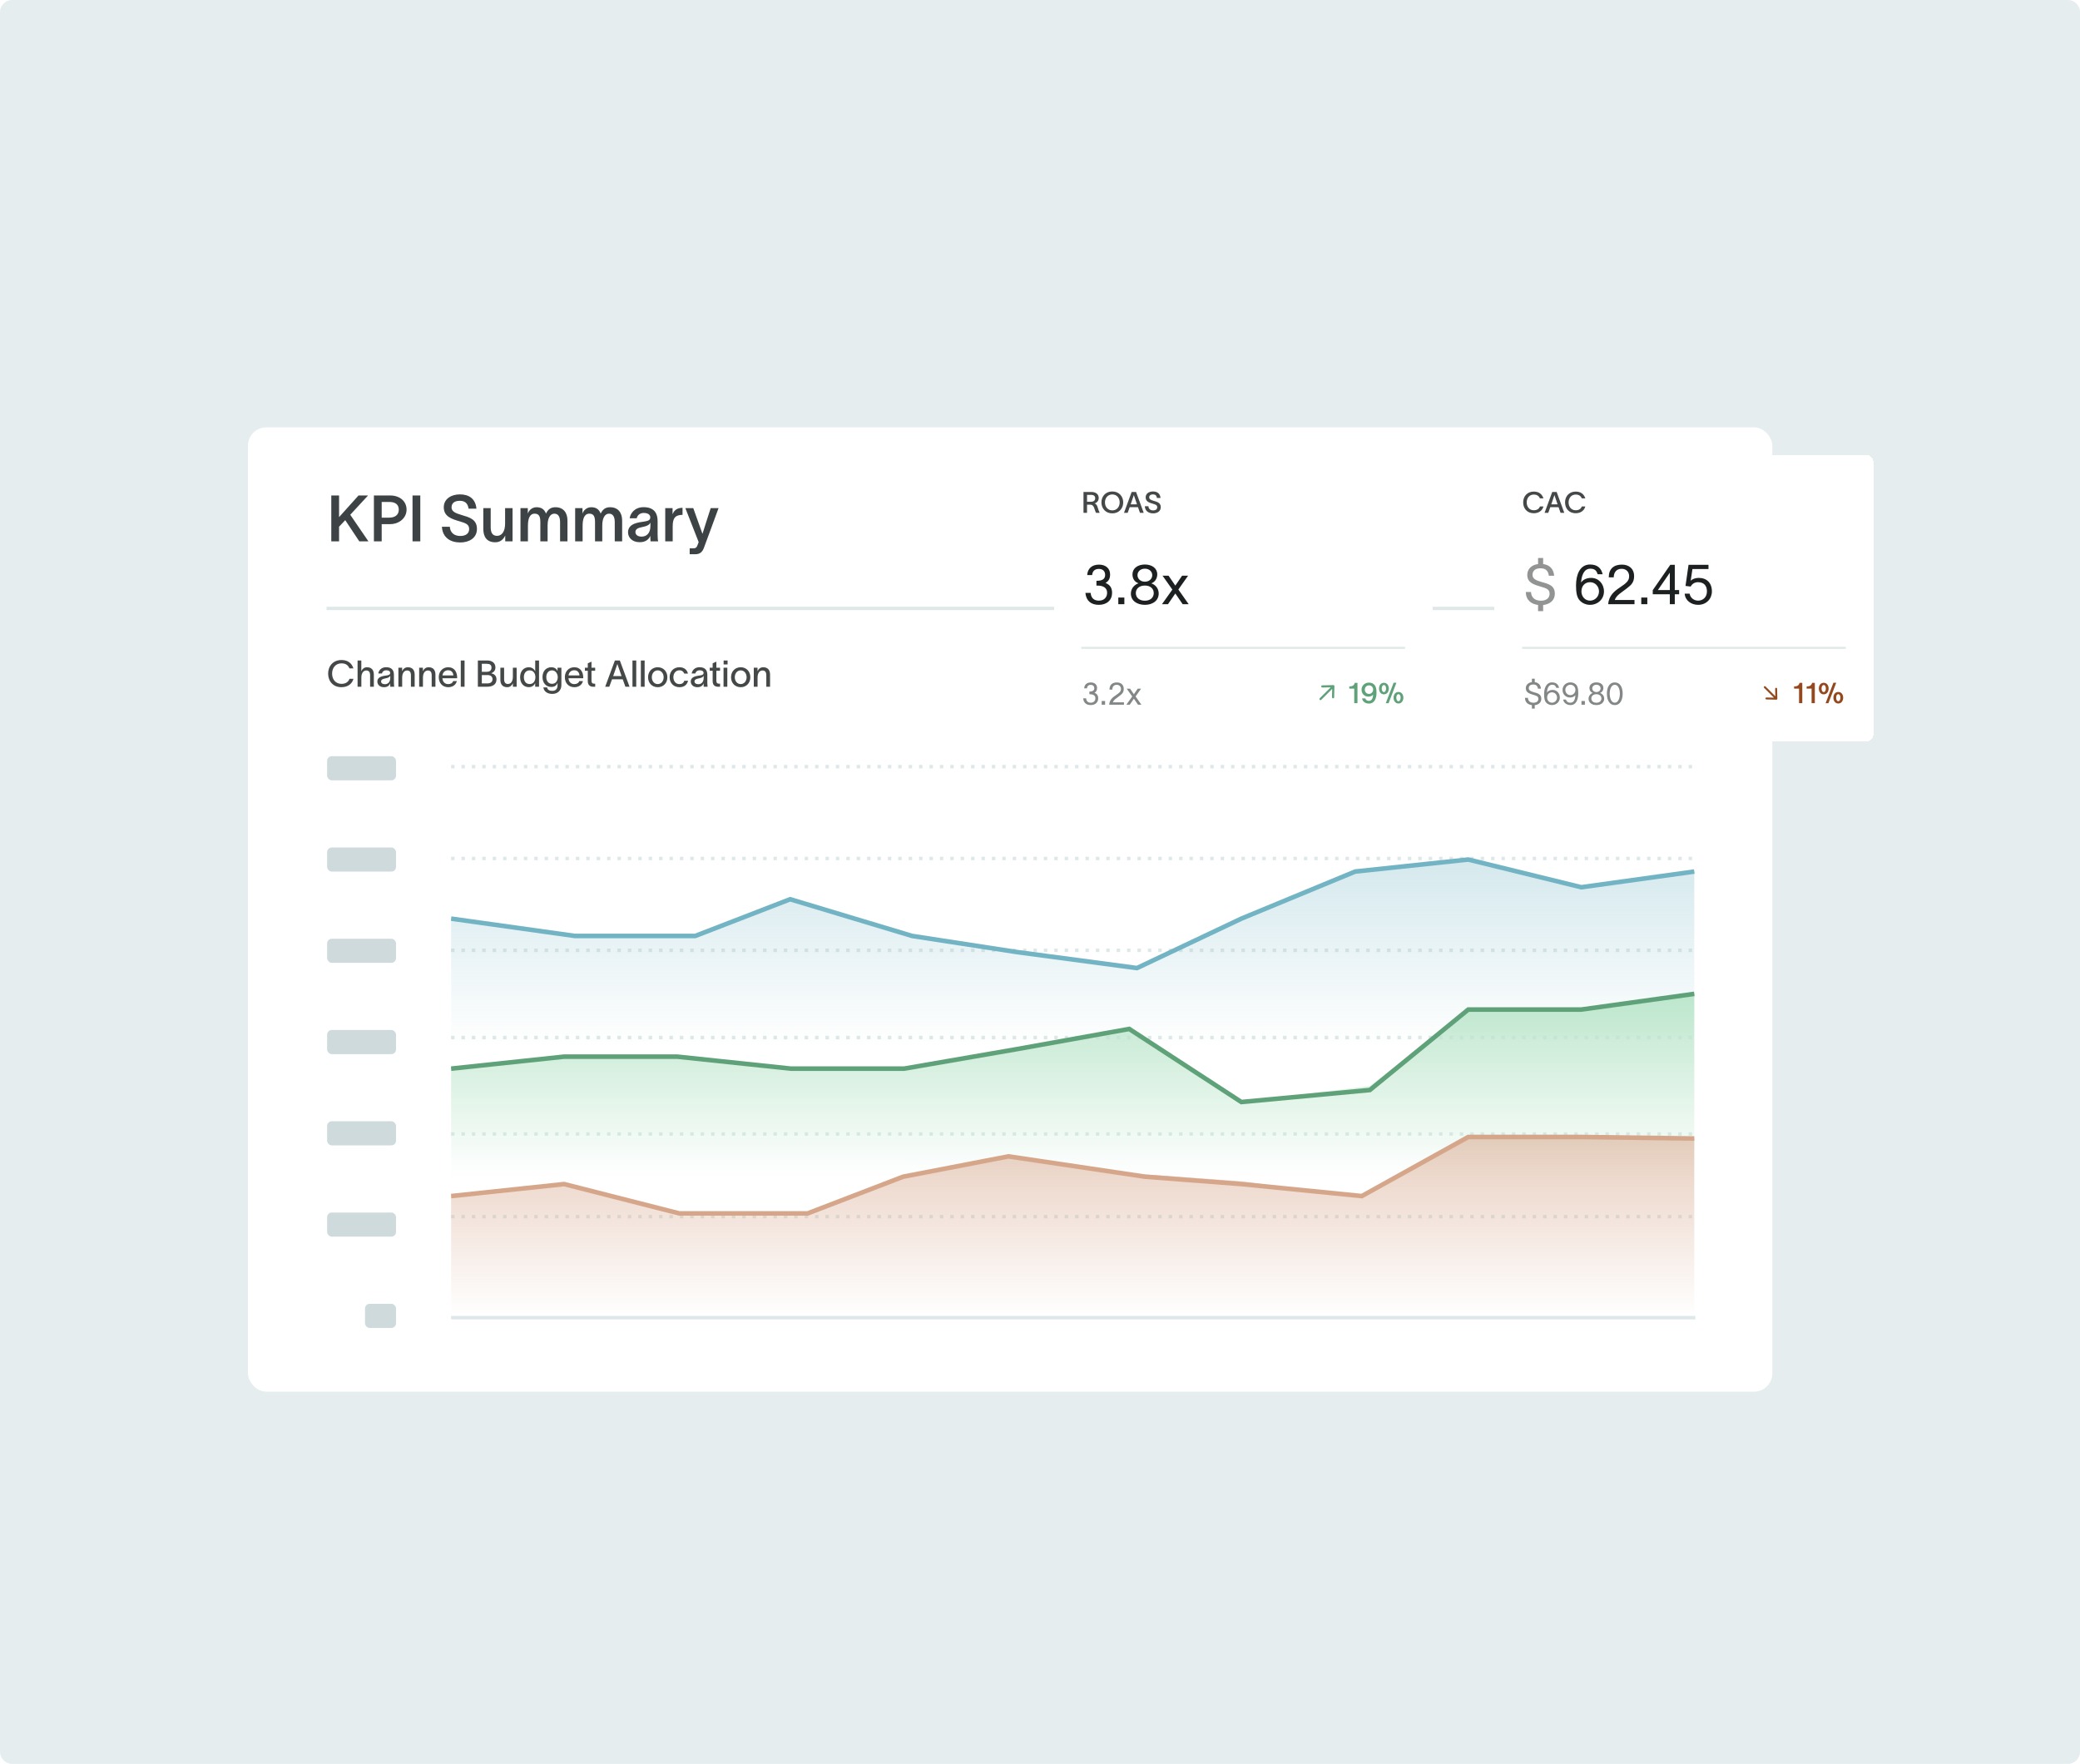 <svg width="684" height="580" viewBox="0 0 684 580" fill="none" xmlns="http://www.w3.org/2000/svg">
<g clip-path="url(#clip0_4899_16016)">
<path d="M0 4C0 1.791 1.791 0 4 0H680C682.209 0 684 1.791 684 4V576C684 578.209 682.209 580 680 580H4C1.791 580 0 578.209 0 576V4Z" fill="#E5EDEF"/>
<rect x="81.535" y="140.516" width="501.298" height="317.086" rx="6.04" fill="white"/>
<path d="M111.501 178.012H108.943V162.918H111.501V170.042L117.906 162.918H121.035L115.179 169.26L121.162 178.012H118.16L113.53 171.036L111.501 173.192V178.012ZM128.012 170.211C129.915 170.211 131.141 169.281 131.141 167.59C131.141 165.899 129.978 165.053 128.076 165.053H125.518V170.211H128.012ZM122.96 178.012V162.918H128.287C131.585 162.918 133.699 164.905 133.699 167.569C133.699 170.296 131.331 172.346 128.224 172.346H125.518V178.012H122.96ZM135.656 162.918H138.214V178.012H135.656V162.918ZM147.92 173.213C148.047 175.2 149.421 176.236 151.366 176.236C153.057 176.236 154.283 175.517 154.283 173.932C154.283 172.283 152.888 171.966 150.985 171.374C148.491 170.634 145.975 169.831 145.933 166.85C145.912 163.975 148.491 162.559 151.218 162.559C154.241 162.559 156.376 163.997 156.672 167.252H154.093C153.818 165.519 152.951 164.673 151.176 164.673C149.696 164.673 148.491 165.286 148.491 166.829C148.491 168.203 149.802 168.753 151.746 169.324C154.304 170.085 156.841 170.719 156.841 173.911C156.841 176.997 154.156 178.371 151.366 178.371C148.068 178.371 145.531 176.743 145.32 173.213H147.92ZM158.934 173.911V167.083H161.365V173.403C161.365 175.095 161.915 176.194 163.458 176.194C164.959 176.194 166.1 174.883 166.1 172.156V167.083H168.552V178.012H166.143V176.088C165.551 177.335 164.557 178.308 162.866 178.308C160.012 178.308 158.934 176.426 158.934 173.911ZM171.157 178.012V167.083H173.567V168.901C173.863 167.886 174.899 166.787 176.442 166.787C178.027 166.787 179.021 167.463 179.549 168.88C180.184 167.527 181.093 166.787 182.636 166.787C185.363 166.787 186.61 168.668 186.61 171.184V178.012H184.179V171.691C184.179 170 183.629 168.901 182.297 168.901C180.987 168.901 180.078 170.275 180.078 172.748V178.012H177.689V171.691C177.689 170 177.351 168.901 175.829 168.901C174.074 168.901 173.609 170.761 173.609 172.938V178.012H171.157ZM189.138 178.012V167.083H191.548V168.901C191.844 167.886 192.879 166.787 194.423 166.787C196.008 166.787 197.001 167.463 197.53 168.88C198.164 167.527 199.073 166.787 200.616 166.787C203.343 166.787 204.59 168.668 204.59 171.184V178.012H202.159V171.691C202.159 170 201.61 168.901 200.278 168.901C198.967 168.901 198.058 170.275 198.058 172.748V178.012H195.67V171.691C195.67 170 195.331 168.901 193.809 168.901C192.055 168.901 191.59 170.761 191.59 172.938V178.012H189.138ZM207.055 170.423C207.33 168.689 208.788 166.766 211.642 166.766C215.257 166.766 216.25 168.943 216.25 171.289V175.496C216.25 176.321 216.293 177.378 216.42 178.012H213.925C213.883 177.589 213.862 177.166 213.862 176.722V176.215H213.841C213.481 177.103 212.551 178.287 210.374 178.287C207.9 178.287 206.526 176.765 206.526 175.031C206.526 172.008 210.226 171.755 211.811 171.501C213.206 171.289 213.841 171.015 213.841 170.085C213.841 169.218 213.016 168.668 211.684 168.668C210.501 168.668 209.634 169.345 209.38 170.423H207.055ZM208.957 174.947C208.957 175.813 209.697 176.447 210.987 176.447C212.445 176.447 213.883 175.538 213.883 172.938V171.797C213.65 172.41 213.08 172.938 211.219 173.298C209.718 173.573 208.957 174.038 208.957 174.947ZM221.171 167.083V169.112C221.742 167.59 222.883 166.998 224.448 166.977V169.302C224.321 169.302 223.687 169.302 223.349 169.408C222.27 169.62 221.213 170.19 221.213 173.023V178.012H218.761V167.083H221.171ZM227.981 167.083C228.996 169.958 229.968 172.6 230.983 175.475H231.025C231.828 172.833 232.78 170 233.71 167.083H236.289C233.625 174.503 234.259 172.494 231.469 180.168C230.983 181.479 230.158 182.24 228.679 182.24H226.797V180.295H228.002C228.89 180.295 229.165 179.893 229.418 179.132L229.757 178.265C228.171 174.143 226.776 170.676 225.381 167.083H227.981Z" fill="#3D4344"/>
<g clip-path="url(#clip1_4899_16016)">
<rect x="491.984" y="160.951" width="18.119" height="18.119" rx="9.06" fill="#CBF4DA"/>
<path d="M496.512 170.012C496.512 167.51 498.54 165.482 501.042 165.482C503.544 165.482 505.571 167.51 505.571 170.012C505.571 172.514 503.544 174.542 501.042 174.542C498.54 174.542 496.512 172.514 496.512 170.012Z" fill="#28C669"/>
<path d="M516.667 171.342C516.716 172.635 517.597 173.251 518.854 173.251C519.868 173.251 520.738 172.78 520.738 171.729C520.738 170.666 519.844 170.485 518.757 170.158C517.332 169.736 515.882 169.313 515.846 167.682C515.81 166.015 517.187 165.182 518.745 165.182C520.472 165.182 521.608 166.051 521.741 167.779H520.581C520.424 166.692 519.88 166.148 518.745 166.148C517.791 166.148 516.993 166.547 516.993 167.598C516.993 168.479 517.839 168.818 518.975 169.144C520.412 169.554 521.886 169.868 521.886 171.692C521.886 173.456 520.4 174.217 518.854 174.217C516.969 174.217 515.544 173.311 515.52 171.342H516.667ZM523.464 167.767L525.445 172.937H525.457L527.233 167.767H528.392L525.566 175.22C525.288 175.969 524.829 176.428 523.983 176.428H523.138V175.51H523.826C524.43 175.51 524.527 175.171 524.708 174.724L524.926 174.181C524.056 172.043 523.174 169.905 522.304 167.767H523.464ZM529.256 174.012V167.767H530.344V168.938C530.67 168.226 531.25 167.622 532.216 167.622C533.859 167.622 534.475 168.697 534.475 169.965V174.012H533.388V170.074C533.388 168.975 532.916 168.54 532.071 168.54C531.153 168.54 530.344 169.313 530.344 170.944V174.012H529.256ZM541.549 172.103C541.199 173.408 540.293 174.157 538.783 174.157C536.838 174.157 535.582 172.78 535.582 170.895C535.582 169.011 536.838 167.622 538.783 167.622C540.378 167.622 541.235 168.503 541.501 169.639H540.414C540.184 169.071 539.761 168.516 538.747 168.516C537.478 168.516 536.669 169.554 536.669 170.895C536.669 172.224 537.478 173.251 538.747 173.251C539.653 173.251 540.172 172.84 540.45 172.103H541.549ZM548.259 172.151C547.909 173.48 546.858 174.157 545.468 174.157C543.62 174.157 542.4 172.816 542.4 170.859C542.4 168.975 543.681 167.622 545.444 167.622C547.643 167.622 548.331 169.385 548.355 170.992V171.185H543.451C543.536 172.49 544.333 173.251 545.444 173.251C546.278 173.251 546.978 172.925 547.196 172.151H548.259ZM543.463 170.315H547.256C547.16 169.228 546.556 168.516 545.444 168.516C544.321 168.516 543.608 169.24 543.463 170.315ZM552.022 167.622C553.158 167.622 553.943 168.383 554.172 169.035H554.184V165.387H555.272V174.012H554.184V172.768H554.172C553.943 173.408 553.158 174.157 552.022 174.157C550.259 174.157 549.171 172.804 549.171 170.871C549.171 168.938 550.259 167.622 552.022 167.622ZM550.259 170.871C550.259 172.224 550.923 173.227 552.24 173.227C553.592 173.227 554.221 172.103 554.221 170.871C554.221 169.651 553.592 168.54 552.24 168.54C550.959 168.54 550.259 169.518 550.259 170.871Z" fill="#3D4344" fill-opacity="0.8"/>
<path d="M516.667 171.342C516.716 172.635 517.597 173.251 518.854 173.251C519.868 173.251 520.738 172.78 520.738 171.729C520.738 170.666 519.844 170.485 518.757 170.158C517.332 169.736 515.882 169.313 515.846 167.682C515.81 166.015 517.187 165.182 518.745 165.182C520.472 165.182 521.608 166.051 521.741 167.779H520.581C520.424 166.692 519.88 166.148 518.745 166.148C517.791 166.148 516.993 166.547 516.993 167.598C516.993 168.479 517.839 168.818 518.975 169.144C520.412 169.554 521.886 169.868 521.886 171.692C521.886 173.456 520.4 174.217 518.854 174.217C516.969 174.217 515.544 173.311 515.52 171.342H516.667ZM523.464 167.767L525.445 172.937H525.457L527.233 167.767H528.392L525.566 175.22C525.288 175.969 524.829 176.428 523.983 176.428H523.138V175.51H523.826C524.43 175.51 524.527 175.171 524.708 174.724L524.926 174.181C524.056 172.043 523.174 169.905 522.304 167.767H523.464ZM529.256 174.012V167.767H530.344V168.938C530.67 168.226 531.25 167.622 532.216 167.622C533.859 167.622 534.475 168.697 534.475 169.965V174.012H533.388V170.074C533.388 168.975 532.916 168.54 532.071 168.54C531.153 168.54 530.344 169.313 530.344 170.944V174.012H529.256ZM541.549 172.103C541.199 173.408 540.293 174.157 538.783 174.157C536.838 174.157 535.582 172.78 535.582 170.895C535.582 169.011 536.838 167.622 538.783 167.622C540.378 167.622 541.235 168.503 541.501 169.639H540.414C540.184 169.071 539.761 168.516 538.747 168.516C537.478 168.516 536.669 169.554 536.669 170.895C536.669 172.224 537.478 173.251 538.747 173.251C539.653 173.251 540.172 172.84 540.45 172.103H541.549ZM548.259 172.151C547.909 173.48 546.858 174.157 545.468 174.157C543.62 174.157 542.4 172.816 542.4 170.859C542.4 168.975 543.681 167.622 545.444 167.622C547.643 167.622 548.331 169.385 548.355 170.992V171.185H543.451C543.536 172.49 544.333 173.251 545.444 173.251C546.278 173.251 546.978 172.925 547.196 172.151H548.259ZM543.463 170.315H547.256C547.16 169.228 546.556 168.516 545.444 168.516C544.321 168.516 543.608 169.24 543.463 170.315ZM552.022 167.622C553.158 167.622 553.943 168.383 554.172 169.035H554.184V165.387H555.272V174.012H554.184V172.768H554.172C553.943 173.408 553.158 174.157 552.022 174.157C550.259 174.157 549.171 172.804 549.171 170.871C549.171 168.938 550.259 167.622 552.022 167.622ZM550.259 170.871C550.259 172.224 550.923 173.227 552.24 173.227C553.592 173.227 554.221 172.103 554.221 170.871C554.221 169.651 553.592 168.54 552.24 168.54C550.959 168.54 550.259 169.518 550.259 170.871Z" fill="#28C669"/>
</g>
<line x1="556.988" y1="200.051" x2="107.381" y2="200.051" stroke="#DFE8E9" stroke-width="1.09"/>
<line x1="148.328" y1="312.48" x2="557.52" y2="312.48" stroke="#DFE8E9" stroke-width="1.141" stroke-dasharray="1.14 2.28"/>
<line x1="148.328" y1="282.281" x2="557.52" y2="282.281" stroke="#DFE8E9" stroke-width="1.141" stroke-dasharray="1.14 2.28"/>
<line x1="148.328" y1="252.082" x2="557.52" y2="252.082" stroke="#DFE8E9" stroke-width="1.141" stroke-dasharray="1.14 2.28"/>
<line x1="148.328" y1="372.877" x2="557.52" y2="372.877" stroke="#DFE8E9" stroke-width="1.141" stroke-dasharray="1.14 2.28"/>
<line x1="148.328" y1="341.168" x2="557.52" y2="341.168" stroke="#DFE8E9" stroke-width="1.141" stroke-dasharray="1.14 2.28"/>
<line x1="148.328" y1="400.055" x2="557.52" y2="400.055" stroke="#DFE8E9" stroke-width="1.141" stroke-dasharray="1.14 2.28"/>
<line x1="148.328" y1="433.275" x2="557.52" y2="433.275" stroke="#DFE8E9" stroke-width="1.141"/>
<rect x="107.578" y="248.652" width="22.649" height="7.927" rx="1.529" fill="#CEDADC"/>
<rect x="107.578" y="278.662" width="22.649" height="7.927" rx="1.529" fill="#CEDADC"/>
<rect x="107.578" y="308.672" width="22.649" height="7.927" rx="1.529" fill="#CEDADC"/>
<rect x="107.578" y="338.682" width="22.649" height="7.927" rx="1.529" fill="#CEDADC"/>
<rect x="107.578" y="368.691" width="22.649" height="7.927" rx="1.529" fill="#CEDADC"/>
<rect x="107.578" y="398.701" width="22.649" height="7.927" rx="1.529" fill="#CEDADC"/>
<rect x="120.035" y="428.713" width="10.192" height="7.927" rx="1.529" fill="#CEDADC"/>
<g clip-path="url(#clip2_4899_16016)">
<path d="M519.995 291.747L557.16 286.545V385.173H148.346V302.249L185.511 307.753H228.631L259.84 295.824L299.936 307.753L334.268 313.034L373.883 318.316L408.215 302.471L445.665 286.644L482.83 282.666L519.995 291.747Z" fill="url(#paint0_linear_4899_16016)"/>
<path d="M557.16 286.578L519.995 291.74L482.83 282.627L445.665 286.574L408.215 302.06L373.883 318.317L334.268 313.035L299.936 307.753L259.841 295.684L228.631 307.753H189.016L148.346 302.06" stroke="#72B4C3" stroke-width="1.506"/>
<path d="M519.995 331.995L557.16 326.793V434.502H148.346V351.578L185.511 347.6H222.676L259.84 351.578H297.005L334.17 345.152L371.335 338.421L408.215 362.363L450.47 357.081L482.83 331.995H519.995Z" fill="url(#paint1_linear_4899_16016)"/>
<path d="M557.16 326.793L519.995 331.955H482.83L450.47 358.416L408.215 362.363L371.335 338.331L334.17 345.011L297.295 351.388H260.13L222.676 347.441H185.511L148.346 351.388" stroke="#5FA279" stroke-width="1.506"/>
<path d="M519.995 373.896L557.16 374.357V476.403H148.346V393.48L185.511 389.502L223.349 398.983H265.554L278.809 393.701L297.005 387.054L334.268 380.322L371.242 385.778L408.215 388.419L447.829 393.701L482.83 373.896H519.995Z" fill="url(#paint2_linear_4899_16016)"/>
<path d="M557.16 374.356L519.995 373.855H482.83L447.829 393.288L408.215 389.341L376.524 386.912L331.627 380.232L297.005 386.912L265.604 398.982H223.349L185.511 389.341L148.346 393.288" stroke="#D6A68B" stroke-width="1.506"/>
</g>
<path d="M116.229 223.208C115.867 224.718 114.478 225.962 112.291 225.962C109.525 225.962 107.906 223.993 107.906 221.492C107.906 219.016 109.537 217.023 112.303 217.023C114.466 217.023 115.698 218.158 116.229 219.777H114.925C114.466 218.714 113.668 218.122 112.303 218.122C110.31 218.122 109.211 219.656 109.211 221.492C109.211 223.328 110.298 224.862 112.303 224.862C113.717 224.862 114.586 224.174 114.937 223.208H116.229ZM117.587 225.805V217.18H118.819V220.695C119.145 219.982 119.725 219.403 120.691 219.403C122.322 219.403 122.938 220.478 122.938 221.831V225.805H121.706V222.036C121.706 220.997 121.307 220.466 120.45 220.466C119.556 220.466 118.831 221.227 118.831 222.821V225.805H117.587ZM124.393 221.456C124.538 220.502 125.335 219.39 126.966 219.39C129.152 219.39 129.539 220.755 129.539 221.915V224.452C129.539 224.923 129.575 225.466 129.635 225.805H128.343C128.319 225.539 128.319 225.285 128.319 224.983V224.718H128.307C128.125 225.213 127.606 225.962 126.277 225.962C124.828 225.962 124.091 225.044 124.091 224.101C124.091 222.35 126.265 222.253 127.183 222.096C127.992 221.963 128.307 221.77 128.307 221.251C128.307 220.731 127.823 220.393 126.99 220.393C126.277 220.393 125.746 220.804 125.601 221.456H124.393ZM125.323 224.077C125.323 224.621 125.806 224.983 126.555 224.983C127.449 224.983 128.331 224.416 128.331 222.906V222.145C128.198 222.519 127.896 222.869 126.7 223.075C125.818 223.244 125.323 223.498 125.323 224.077ZM131.011 225.805V219.56H132.243V220.695C132.569 219.982 133.149 219.403 134.116 219.403C135.746 219.403 136.362 220.478 136.362 221.831V225.805H135.13V222.036C135.13 220.997 134.732 220.466 133.874 220.466C132.98 220.466 132.255 221.227 132.255 222.821V225.805H131.011ZM137.841 225.805V219.56H139.073V220.695C139.399 219.982 139.979 219.403 140.946 219.403C142.576 219.403 143.192 220.478 143.192 221.831V225.805H141.96V222.036C141.96 220.997 141.562 220.466 140.704 220.466C139.81 220.466 139.085 221.227 139.085 222.821V225.805H137.841ZM150.24 223.957C149.89 225.249 148.827 225.962 147.389 225.962C145.529 225.962 144.285 224.621 144.285 222.652C144.285 220.768 145.589 219.403 147.377 219.403C149.539 219.403 150.324 221.106 150.337 222.797V223.026H145.481C145.577 224.222 146.326 224.947 147.377 224.947C148.15 224.947 148.802 224.645 149.02 223.957H150.24ZM145.493 222.096H149.104C149.008 221.106 148.452 220.393 147.377 220.393C146.314 220.393 145.638 221.082 145.493 222.096ZM151.525 217.18H152.769V225.805H151.525V217.18ZM157.143 225.805V217.18H160.248C161.806 217.18 162.917 218.001 162.917 219.475C162.917 220.405 162.422 221.021 161.528 221.396V221.408C162.507 221.577 163.268 222.205 163.268 223.365C163.268 225.032 162.072 225.805 160.187 225.805H157.143ZM158.448 224.718H160.284C161.275 224.718 161.963 224.259 161.963 223.328C161.963 222.435 161.299 221.975 160.344 221.975H158.448V224.718ZM158.448 220.9H160.018C161.033 220.9 161.625 220.453 161.625 219.523C161.625 218.581 161.033 218.267 160.043 218.267H158.448V220.9ZM164.547 223.534V219.56H165.779V223.328C165.779 224.367 166.178 224.899 167.035 224.899C167.929 224.899 168.654 224.138 168.654 222.543V219.56H169.898V225.805H168.666V224.669C168.34 225.382 167.76 225.962 166.794 225.962C165.163 225.962 164.547 224.887 164.547 223.534ZM173.914 219.403C175.025 219.403 175.774 220.139 175.991 220.755H176.004V217.18H177.26V225.805H175.991V224.645H175.979C175.75 225.237 175.025 225.95 173.914 225.95C172.174 225.95 171.039 224.621 171.039 222.664C171.039 220.707 172.174 219.403 173.914 219.403ZM172.271 222.664C172.271 223.957 172.911 224.923 174.167 224.923C175.46 224.923 176.064 223.848 176.064 222.664C176.064 221.504 175.448 220.429 174.167 220.429C172.947 220.429 172.271 221.384 172.271 222.664ZM183.34 219.56H184.609V225.261C184.609 227.206 183.207 228.172 181.625 228.172C180.018 228.172 178.835 227.351 178.69 226.034H179.922C180.043 226.856 180.683 227.17 181.625 227.17C182.603 227.17 183.34 226.638 183.34 225.334V224.585H183.328C183.062 225.297 182.471 225.877 181.299 225.877C179.547 225.877 178.4 224.536 178.4 222.628C178.4 220.731 179.535 219.403 181.299 219.403C182.459 219.403 183.099 220.043 183.328 220.623H183.34V219.56ZM179.644 222.628C179.644 223.799 180.236 224.85 181.528 224.85C182.954 224.85 183.413 223.594 183.413 222.628C183.413 221.686 182.785 220.429 181.528 220.429C180.272 220.429 179.644 221.48 179.644 222.628ZM191.704 223.957C191.354 225.249 190.291 225.962 188.853 225.962C186.993 225.962 185.749 224.621 185.749 222.652C185.749 220.768 187.054 219.403 188.841 219.403C191.004 219.403 191.789 221.106 191.801 222.797V223.026H186.945C187.041 224.222 187.79 224.947 188.841 224.947C189.614 224.947 190.267 224.645 190.484 223.957H191.704ZM186.957 222.096H190.569C190.472 221.106 189.916 220.393 188.841 220.393C187.778 220.393 187.102 221.082 186.957 222.096ZM194.511 223.86C194.511 224.464 194.764 224.802 195.308 224.802H195.731V225.817H195.127C193.798 225.817 193.291 225.044 193.291 223.981V220.55H192.336V219.56H193.291V218.11L194.511 217.566V219.56H195.719V220.55H194.511V223.86ZM200.368 225.805H199.016L202.205 217.18H203.835L207.024 225.805H205.659L204.778 223.365H201.262L200.368 225.805ZM201.637 222.314H204.403L203.026 218.364H203.002L201.637 222.314ZM207.982 217.18H209.227V225.805H207.982V217.18ZM210.743 217.18H211.987V225.805H210.743V217.18ZM216.293 225.962C214.421 225.962 213.116 224.585 213.116 222.688C213.116 220.792 214.421 219.403 216.293 219.403C218.166 219.403 219.458 220.792 219.458 222.688C219.458 224.585 218.166 225.962 216.293 225.962ZM214.349 222.688C214.349 223.92 215.122 224.935 216.293 224.935C217.453 224.935 218.238 223.92 218.238 222.688C218.238 221.444 217.453 220.429 216.293 220.429C215.122 220.429 214.349 221.444 214.349 222.688ZM226.27 223.836C225.944 225.189 224.953 225.962 223.443 225.962C221.535 225.962 220.206 224.621 220.206 222.688C220.206 220.743 221.535 219.403 223.443 219.403C225.014 219.403 225.968 220.284 226.222 221.492H225.014C224.784 220.9 224.337 220.405 223.419 220.405C222.211 220.405 221.438 221.408 221.438 222.688C221.438 223.957 222.211 224.947 223.419 224.947C224.253 224.947 224.796 224.561 225.05 223.836H226.27ZM227.458 221.456C227.603 220.502 228.4 219.39 230.03 219.39C232.217 219.39 232.603 220.755 232.603 221.915V224.452C232.603 224.923 232.64 225.466 232.7 225.805H231.408C231.383 225.539 231.383 225.285 231.383 224.983V224.718H231.371C231.19 225.213 230.671 225.962 229.342 225.962C227.892 225.962 227.156 225.044 227.156 224.101C227.156 222.35 229.33 222.253 230.248 222.096C231.057 221.963 231.371 221.77 231.371 221.251C231.371 220.731 230.888 220.393 230.055 220.393C229.342 220.393 228.81 220.804 228.666 221.456H227.458ZM228.388 224.077C228.388 224.621 228.871 224.983 229.62 224.983C230.514 224.983 231.395 224.416 231.395 222.906V222.145C231.263 222.519 230.961 222.869 229.765 223.075C228.883 223.244 228.388 223.498 228.388 224.077ZM235.574 223.86C235.574 224.464 235.827 224.802 236.371 224.802H236.794V225.817H236.19C234.861 225.817 234.354 225.044 234.354 223.981V220.55H233.399V219.56H234.354V218.11L235.574 217.566V219.56H236.782V220.55H235.574V223.86ZM239.262 218.472H237.957V217.18H239.262V218.472ZM237.933 225.805V219.56H239.177V225.805H237.933ZM243.578 225.962C241.706 225.962 240.401 224.585 240.401 222.688C240.401 220.792 241.706 219.403 243.578 219.403C245.451 219.403 246.743 220.792 246.743 222.688C246.743 224.585 245.451 225.962 243.578 225.962ZM241.634 222.688C241.634 223.92 242.407 224.935 243.578 224.935C244.738 224.935 245.523 223.92 245.523 222.688C245.523 221.444 244.738 220.429 243.578 220.429C242.407 220.429 241.634 221.444 241.634 222.688ZM247.878 225.805V219.56H249.11V220.695C249.436 219.982 250.016 219.403 250.982 219.403C252.613 219.403 253.229 220.478 253.229 221.831V225.805H251.997V222.036C251.997 220.997 251.598 220.466 250.74 220.466C249.847 220.466 249.122 221.227 249.122 222.821V225.805H247.878Z" fill="#1D2020" fill-opacity="0.82"/>
<g filter="url(#filter0_dd_4899_16016)">
<rect x="346.531" y="117.867" width="124.57" height="94.198" rx="2.265" fill="white" shape-rendering="crispEdges"/>
<path d="M356.302 136.928V130.055H358.882C360.451 130.055 361.308 130.883 361.308 132.009C361.308 133.01 360.663 133.626 359.921 133.819C360.566 134.001 360.788 134.521 361.028 135.32C361.221 135.936 361.365 136.418 361.616 136.851V136.928H360.412C360.191 136.495 360.027 135.888 359.816 135.32C359.585 134.685 359.286 134.233 358.449 134.233H357.467V136.928H356.302ZM357.467 133.27H358.824C359.69 133.27 360.152 132.808 360.152 132.096C360.152 131.489 359.767 131.008 358.786 131.008H357.467V133.27ZM365.778 129.891C368.04 129.891 369.368 131.566 369.368 133.491C369.368 135.416 368.04 137.091 365.778 137.091C363.516 137.091 362.197 135.416 362.197 133.491C362.197 131.566 363.516 129.891 365.778 129.891ZM363.362 133.491C363.362 134.877 364.238 136.11 365.778 136.11C367.318 136.11 368.203 134.877 368.203 133.491C368.203 132.105 367.318 130.873 365.778 130.873C364.238 130.873 363.362 132.105 363.362 133.491ZM370.831 136.928H369.618L372.14 130.055H373.594L376.106 136.928H374.883L374.219 135.06H371.495L370.831 136.928ZM371.822 134.127H373.892L372.872 131.114H372.843L371.822 134.127ZM377.651 134.743C377.709 135.647 378.334 136.119 379.22 136.119C379.99 136.119 380.548 135.792 380.548 135.07C380.548 134.319 379.913 134.175 379.047 133.905C377.911 133.568 376.765 133.203 376.746 131.845C376.736 130.536 377.911 129.891 379.153 129.891C380.529 129.891 381.501 130.546 381.636 132.028H380.462C380.336 131.239 379.942 130.854 379.133 130.854C378.459 130.854 377.911 131.133 377.911 131.836C377.911 132.461 378.508 132.712 379.393 132.972C380.558 133.318 381.713 133.607 381.713 135.06C381.713 136.466 380.491 137.091 379.22 137.091C377.718 137.091 376.563 136.35 376.467 134.743H377.651Z" fill="#1D2020" fill-opacity="0.82"/>
<path d="M357.532 157.386C357.605 155.339 359.018 153.944 361.392 153.944C363.657 153.944 365.052 155.248 365.052 157.151C365.052 158.546 364.581 159.361 363.548 159.977C364.889 160.521 365.704 161.445 365.704 163.239C365.704 165.558 364.037 167.171 361.337 167.171C358.746 167.171 357.224 165.793 356.953 163.42V163.239H358.674V163.366C358.819 164.978 359.815 165.793 361.374 165.793C363.149 165.793 364.073 164.616 364.073 163.184C364.073 161.427 362.551 160.847 360.957 160.847H360.558V159.271C360.83 159.271 361.066 159.252 361.301 159.234C362.606 159.126 363.421 158.564 363.421 157.35C363.421 156.082 362.642 155.357 361.337 155.357C359.978 155.357 359.326 156.136 359.181 157.133L359.145 157.386H357.532ZM367.75 164.779H369.743V166.953H367.75V164.779ZM376.486 153.907C378.823 153.907 380.562 155.158 380.562 157.133C380.562 158.618 379.693 159.76 378.569 160.104C379.765 160.448 381.034 161.644 381.034 163.438C381.034 165.793 379.059 167.171 376.504 167.171C373.858 167.171 371.865 165.793 371.883 163.438C371.901 161.644 373.242 160.43 374.42 160.086C373.152 159.669 372.409 158.636 372.409 157.133C372.409 155.158 374.148 153.907 376.486 153.907ZM373.514 163.311C373.514 164.706 374.565 165.812 376.486 165.812C378.388 165.812 379.403 164.706 379.403 163.293C379.403 161.934 378.388 160.829 376.486 160.829C374.565 160.829 373.514 161.934 373.514 163.311ZM374.058 157.422C374.058 158.546 374.982 159.56 376.486 159.56C377.989 159.56 378.914 158.564 378.914 157.422C378.914 156.281 377.989 155.284 376.486 155.284C374.964 155.284 374.058 156.281 374.058 157.422ZM382.117 166.953L385.523 162.152L382.298 157.585H384.273L386.501 160.847L388.73 157.585H390.705L387.498 162.133L390.886 166.953H388.911L386.501 163.438L384.092 166.953H382.117Z" fill="#1D2020"/>
<line x1="462.039" y1="181.315" x2="355.589" y2="181.315" stroke="#DFE8E9" stroke-width="0.669"/>
<path d="M356.538 194.624C356.578 193.473 357.373 192.688 358.708 192.688C359.983 192.688 360.767 193.422 360.767 194.492C360.767 195.277 360.502 195.735 359.921 196.082C360.676 196.388 361.134 196.907 361.134 197.916C361.134 199.221 360.197 200.128 358.678 200.128C357.22 200.128 356.364 199.354 356.211 198.018V197.916H357.18V197.988C357.261 198.895 357.822 199.354 358.698 199.354C359.697 199.354 360.217 198.691 360.217 197.886C360.217 196.897 359.361 196.571 358.464 196.571H358.24V195.684C358.393 195.684 358.525 195.674 358.658 195.664C359.391 195.603 359.85 195.287 359.85 194.604C359.85 193.891 359.412 193.483 358.678 193.483C357.914 193.483 357.547 193.921 357.465 194.482L357.445 194.624H356.538ZM362.285 198.783H363.406V200.006H362.285V198.783ZM364.853 195.042C364.853 193.493 365.75 192.688 367.279 192.688C368.634 192.688 369.542 193.483 369.542 194.798C369.542 196.072 368.93 196.51 368.104 197.152C367.248 197.825 366.25 198.355 365.964 199.231H369.613V200.006H364.751C364.853 198.416 365.913 197.58 366.902 196.918C368.043 196.153 368.624 195.715 368.624 194.838C368.624 194.094 368.135 193.463 367.228 193.463C366.219 193.463 365.781 194.196 365.77 195.042H364.853ZM370.406 200.006L372.322 197.305L370.508 194.737H371.619L372.873 196.571L374.126 194.737H375.237L373.433 197.295L375.339 200.006H374.228L372.873 198.029L371.517 200.006H370.406Z" fill="#3D4344" fill-opacity="0.64"/>
<g clip-path="url(#clip3_4899_16016)">
<path d="M438.824 193.927C438.826 193.83 438.788 193.735 438.718 193.665C438.648 193.596 438.554 193.559 438.456 193.56L434.825 193.644C434.626 193.648 434.47 193.813 434.475 194.01C434.48 194.208 434.644 194.365 434.841 194.36L437.579 194.298L433.988 197.888C433.848 198.028 433.848 198.254 433.988 198.395C434.129 198.535 434.355 198.535 434.495 198.395L438.086 194.804L438.021 197.542C438.017 197.74 438.173 197.903 438.371 197.908C438.568 197.913 438.732 197.756 438.737 197.559L438.821 193.927H438.824Z" fill="#5FA279"/>
</g>
<path d="M446.4 199.506H445.332V194.721H443.703V194C444.583 194 445.248 193.813 445.501 192.82H446.4V199.506ZM447.743 195.095C447.743 193.747 448.754 192.745 450.187 192.745C450.908 192.745 451.545 193.007 451.975 193.475C452.49 194.037 452.668 194.927 452.668 196.06C452.668 197.961 451.966 199.637 450.196 199.637C448.848 199.637 448.071 198.888 447.911 197.933H448.979C449.101 198.317 449.382 198.747 450.168 198.747C451.123 198.747 451.479 197.877 451.563 196.697C451.329 196.987 450.795 197.362 450.037 197.362C448.698 197.362 447.743 196.397 447.743 195.095ZM448.81 195.039C448.81 195.835 449.391 196.463 450.187 196.463C451.002 196.463 451.554 195.77 451.554 195.039C451.554 194.234 450.955 193.644 450.187 193.644C449.41 193.644 448.81 194.253 448.81 195.039ZM455.096 195.854C455.545 195.854 455.798 195.33 455.798 194.683C455.798 194.037 455.545 193.541 455.096 193.541C454.637 193.541 454.374 194.047 454.374 194.683C454.374 195.33 454.637 195.854 455.096 195.854ZM453.485 194.693C453.485 193.71 454.028 192.801 455.096 192.801C456.154 192.801 456.706 193.71 456.706 194.693C456.706 195.667 456.163 196.603 455.096 196.603C454.028 196.603 453.485 195.667 453.485 194.693ZM455.704 199.525H456.631L459.206 192.792H458.279L455.704 199.525ZM458.27 197.699C458.27 196.725 458.822 195.816 459.881 195.816C460.939 195.816 461.491 196.725 461.491 197.699C461.491 198.672 460.939 199.618 459.881 199.618C458.822 199.618 458.27 198.672 458.27 197.699ZM459.178 197.689C459.178 198.335 459.422 198.869 459.881 198.869C460.339 198.869 460.583 198.335 460.583 197.689C460.583 197.053 460.339 196.556 459.881 196.556C459.422 196.556 459.178 197.053 459.178 197.689Z" fill="#5FA279"/>
</g>
<g filter="url(#filter1_dd_4899_16016)">
<rect x="491.484" y="117.867" width="124.57" height="94.198" rx="2.265" fill="white" shape-rendering="crispEdges"/>
<path d="M507.551 134.82C507.243 136.1 506.107 137.053 504.374 137.053C502.227 137.053 500.889 135.532 500.889 133.491C500.889 131.47 502.237 129.93 504.393 129.93C506.116 129.93 507.127 130.825 507.56 132.163H506.395C506.039 131.335 505.404 130.912 504.393 130.912C502.93 130.912 502.054 132.057 502.054 133.491C502.054 134.926 502.921 136.071 504.393 136.071C505.471 136.071 506.126 135.57 506.405 134.82H507.551ZM509.138 136.928H507.925L510.447 130.055H511.901L514.413 136.928H513.191L512.526 135.06H509.802L509.138 136.928ZM510.13 134.127H512.199L511.179 131.114H511.15L510.13 134.127ZM521.322 134.82C521.014 136.1 519.878 137.053 518.145 137.053C515.999 137.053 514.661 135.532 514.661 133.491C514.661 131.47 516.008 129.93 518.165 129.93C519.888 129.93 520.898 130.825 521.332 132.163H520.167C519.811 131.335 519.175 130.912 518.165 130.912C516.702 130.912 515.826 132.057 515.826 133.491C515.826 134.926 516.692 136.071 518.165 136.071C519.243 136.071 519.897 135.57 520.176 134.82H521.322Z" fill="#1D2020" fill-opacity="0.82"/>
<path d="M505.789 151.769H507.456V153.762C509.558 154.034 510.899 155.321 511.08 157.604H509.341C509.105 155.973 508.29 155.158 506.587 155.158C505.155 155.158 503.959 155.755 503.959 157.332C503.959 158.655 505.228 159.162 506.931 159.651C509.087 160.267 511.298 160.738 511.298 163.474C511.298 165.848 509.504 167.007 507.456 167.225V169.236H505.789V167.207C503.452 166.917 501.785 165.558 501.749 162.949H503.47C503.543 164.888 504.865 165.812 506.75 165.812C508.272 165.812 509.576 165.105 509.576 163.529C509.576 161.934 508.235 161.662 506.605 161.173C504.467 160.539 502.292 159.905 502.238 157.459C502.184 155.248 503.796 154.016 505.789 153.762V151.769Z" fill="#1D2020" fill-opacity="0.48"/>
<path d="M518.271 160.756C518.271 157.404 519.467 153.907 522.874 153.907C525.483 153.907 526.624 155.321 527.023 157.114H525.392C525.084 156.263 524.722 155.284 523 155.284C520.79 155.284 520.101 157.64 519.92 159.832C520.572 158.908 521.714 158.31 523.236 158.31C525.718 158.31 527.458 160.285 527.458 162.768C527.458 165.304 525.428 167.171 522.874 167.171C521.515 167.171 520.282 166.609 519.467 165.703C518.507 164.652 518.271 163.021 518.271 160.756ZM520.047 162.768C520.047 164.416 521.225 165.793 522.874 165.793C524.522 165.793 525.827 164.416 525.827 162.768C525.827 161.119 524.577 159.724 522.874 159.724C521.225 159.724 520.047 160.938 520.047 162.768ZM529.037 158.129C529.037 155.375 530.632 153.944 533.35 153.944C535.759 153.944 537.372 155.357 537.372 157.694C537.372 159.959 536.285 160.738 534.817 161.88C533.295 163.076 531.519 164.018 531.012 165.576H537.499V166.953H528.856C529.037 164.127 530.922 162.641 532.679 161.463C534.708 160.104 535.741 159.325 535.741 157.767C535.741 156.444 534.872 155.321 533.259 155.321C531.465 155.321 530.686 156.625 530.668 158.129H529.037ZM539.724 164.779H541.717V166.953H539.724V164.779ZM543.501 163.692V162.351L549.263 154.016H550.749V162.315H552.18V163.692H550.749V166.953H549.118V163.692H543.501ZM545.186 162.315H549.118V156.68H549.064L545.186 162.315ZM561.827 155.393H556.555L555.975 159.234C556.591 158.636 557.588 158.31 558.638 158.31C561.229 158.31 562.951 159.941 562.951 162.749C562.951 165.159 561.175 167.171 558.421 167.171C556.174 167.171 554.163 165.775 554 163.492H555.631C555.812 164.761 556.953 165.793 558.421 165.793C559.907 165.793 561.32 164.743 561.32 162.749C561.32 160.956 560.414 159.724 558.349 159.724C557.189 159.724 556.374 160.394 555.957 161.155L554.272 160.956L555.268 154.016H561.827V155.393Z" fill="#1D2020"/>
<line x1="606.992" y1="181.315" x2="500.542" y2="181.315" stroke="#DFE8E9" stroke-width="0.669"/>
<path d="M503.757 191.465H504.695V192.586C505.877 192.739 506.631 193.463 506.733 194.747H505.755C505.622 193.829 505.163 193.371 504.205 193.371C503.4 193.371 502.728 193.707 502.728 194.594C502.728 195.338 503.441 195.623 504.399 195.898C505.612 196.245 506.855 196.51 506.855 198.049C506.855 199.384 505.846 200.036 504.695 200.159V201.29H503.757V200.149C502.442 199.985 501.504 199.221 501.484 197.753H502.452C502.493 198.844 503.237 199.364 504.297 199.364C505.153 199.364 505.887 198.966 505.887 198.08C505.887 197.183 505.133 197.03 504.216 196.755C503.013 196.398 501.79 196.041 501.759 194.665C501.729 193.422 502.636 192.729 503.757 192.586V191.465ZM507.774 196.52C507.774 194.635 508.447 192.668 510.363 192.668C511.831 192.668 512.473 193.463 512.697 194.472H511.78C511.607 193.993 511.403 193.442 510.435 193.442C509.191 193.442 508.804 194.767 508.702 196C509.069 195.481 509.711 195.144 510.567 195.144C511.963 195.144 512.942 196.255 512.942 197.651C512.942 199.078 511.8 200.128 510.363 200.128C509.599 200.128 508.906 199.812 508.447 199.303C507.907 198.711 507.774 197.794 507.774 196.52ZM508.773 197.651C508.773 198.579 509.436 199.354 510.363 199.354C511.291 199.354 512.025 198.579 512.025 197.651C512.025 196.724 511.321 195.939 510.363 195.939C509.436 195.939 508.773 196.622 508.773 197.651ZM513.836 195.144C513.836 193.717 514.977 192.668 516.415 192.668C517.179 192.668 517.882 192.953 518.341 193.463C518.871 194.054 519.003 195.002 519.003 196.276C519.003 198.365 518.27 200.128 516.476 200.128C515.11 200.128 514.223 199.333 514.03 198.324H514.947C515.09 198.813 515.477 199.354 516.415 199.354C517.536 199.354 517.964 198.375 518.066 196.887C517.75 197.285 517.118 197.651 516.313 197.651C514.886 197.651 513.836 196.581 513.836 195.144ZM514.753 195.144C514.753 196.072 515.457 196.857 516.415 196.857C517.383 196.857 518.076 196.021 518.076 195.144C518.076 194.176 517.342 193.442 516.415 193.442C515.487 193.442 514.753 194.217 514.753 195.144ZM520.061 198.783H521.182V200.006H520.061V198.783ZM524.975 192.668C526.289 192.668 527.268 193.371 527.268 194.482C527.268 195.318 526.779 195.96 526.147 196.153C526.819 196.347 527.533 197.02 527.533 198.029C527.533 199.354 526.422 200.128 524.985 200.128C523.497 200.128 522.376 199.354 522.386 198.029C522.396 197.02 523.15 196.337 523.813 196.143C523.099 195.909 522.681 195.328 522.681 194.482C522.681 193.371 523.66 192.668 524.975 192.668ZM523.303 197.957C523.303 198.742 523.894 199.364 524.975 199.364C526.045 199.364 526.615 198.742 526.615 197.947C526.615 197.183 526.045 196.561 524.975 196.561C523.894 196.561 523.303 197.183 523.303 197.957ZM523.609 194.645C523.609 195.277 524.129 195.848 524.975 195.848C525.82 195.848 526.34 195.287 526.34 194.645C526.34 194.003 525.82 193.442 524.975 193.442C524.118 193.442 523.609 194.003 523.609 194.645ZM531.016 199.354C532.209 199.354 532.688 197.733 532.688 196.367C532.688 195.012 532.209 193.463 531.016 193.463C529.824 193.463 529.345 195.012 529.345 196.367C529.345 197.733 529.824 199.354 531.016 199.354ZM528.427 196.367C528.427 194.512 529.1 192.688 531.016 192.688C532.932 192.688 533.605 194.512 533.605 196.367C533.605 198.222 532.932 200.128 531.016 200.128C529.1 200.128 528.427 198.232 528.427 196.367Z" fill="#3D4344" fill-opacity="0.64"/>
<g clip-path="url(#clip4_4899_16016)">
<path d="M584.141 198.358C584.229 198.36 584.314 198.326 584.377 198.263C584.44 198.2 584.473 198.116 584.472 198.027L584.396 194.759C584.392 194.58 584.244 194.44 584.066 194.444C583.889 194.449 583.747 194.596 583.752 194.774L583.808 197.238L580.577 194.006C580.45 193.88 580.247 193.88 580.121 194.006C579.994 194.133 579.994 194.336 580.121 194.462L583.352 197.694L580.888 197.636C580.71 197.632 580.563 197.773 580.559 197.95C580.554 198.128 580.695 198.275 580.873 198.28L584.141 198.356L584.141 198.358Z" fill="#93481E"/>
</g>
<path d="M592.676 199.506H591.608V194.721H589.979V194C590.859 194 591.524 193.813 591.777 192.82H592.676V199.506ZM596.8 199.506H595.733V194.721H594.103V194C594.983 194 595.648 193.813 595.901 192.82H596.8V199.506ZM599.726 195.854C600.175 195.854 600.428 195.33 600.428 194.683C600.428 194.037 600.175 193.541 599.726 193.541C599.267 193.541 599.005 194.047 599.005 194.683C599.005 195.33 599.267 195.854 599.726 195.854ZM598.115 194.693C598.115 193.71 598.658 192.801 599.726 192.801C600.784 192.801 601.336 193.71 601.336 194.693C601.336 195.667 600.793 196.603 599.726 196.603C598.658 196.603 598.115 195.667 598.115 194.693ZM600.334 199.525H601.261L603.836 192.792H602.909L600.334 199.525ZM602.9 197.699C602.9 196.725 603.452 195.816 604.511 195.816C605.569 195.816 606.121 196.725 606.121 197.699C606.121 198.672 605.569 199.618 604.511 199.618C603.452 199.618 602.9 198.672 602.9 197.699ZM603.808 197.689C603.808 198.335 604.052 198.869 604.511 198.869C604.969 198.869 605.213 198.335 605.213 197.689C605.213 197.053 604.969 196.556 604.511 196.556C604.052 196.556 603.808 197.053 603.808 197.689Z" fill="#93481E"/>
</g>
</g>
<defs>
<filter id="filter0_dd_4899_16016" x="323.882" y="117.867" width="169.868" height="139.495" filterUnits="userSpaceOnUse" color-interpolation-filters="sRGB">
<feFlood flood-opacity="0" result="BackgroundImageFix"/>
<feColorMatrix in="SourceAlpha" type="matrix" values="0 0 0 0 0 0 0 0 0 0 0 0 0 0 0 0 0 0 127 0" result="hardAlpha"/>
<feMorphology radius="4.53" operator="erode" in="SourceAlpha" result="effect1_dropShadow_4899_16016"/>
<feOffset dy="9.06"/>
<feGaussianBlur stdDeviation="4.53"/>
<feComposite in2="hardAlpha" operator="out"/>
<feColorMatrix type="matrix" values="0 0 0 0 0.059 0 0 0 0 0.216 0 0 0 0 0.243 0 0 0 0.03 0"/>
<feBlend mode="normal" in2="BackgroundImageFix" result="effect1_dropShadow_4899_16016"/>
<feColorMatrix in="SourceAlpha" type="matrix" values="0 0 0 0 0 0 0 0 0 0 0 0 0 0 0 0 0 0 127 0" result="hardAlpha"/>
<feMorphology radius="4.53" operator="erode" in="SourceAlpha" result="effect2_dropShadow_4899_16016"/>
<feOffset dy="22.649"/>
<feGaussianBlur stdDeviation="13.589"/>
<feComposite in2="hardAlpha" operator="out"/>
<feColorMatrix type="matrix" values="0 0 0 0 0.059 0 0 0 0 0.216 0 0 0 0 0.243 0 0 0 0.08 0"/>
<feBlend mode="normal" in2="effect1_dropShadow_4899_16016" result="effect2_dropShadow_4899_16016"/>
<feBlend mode="normal" in="SourceGraphic" in2="effect2_dropShadow_4899_16016" result="shape"/>
</filter>
<filter id="filter1_dd_4899_16016" x="468.835" y="117.867" width="169.868" height="139.495" filterUnits="userSpaceOnUse" color-interpolation-filters="sRGB">
<feFlood flood-opacity="0" result="BackgroundImageFix"/>
<feColorMatrix in="SourceAlpha" type="matrix" values="0 0 0 0 0 0 0 0 0 0 0 0 0 0 0 0 0 0 127 0" result="hardAlpha"/>
<feMorphology radius="4.53" operator="erode" in="SourceAlpha" result="effect1_dropShadow_4899_16016"/>
<feOffset dy="9.06"/>
<feGaussianBlur stdDeviation="4.53"/>
<feComposite in2="hardAlpha" operator="out"/>
<feColorMatrix type="matrix" values="0 0 0 0 0.059 0 0 0 0 0.216 0 0 0 0 0.243 0 0 0 0.03 0"/>
<feBlend mode="normal" in2="BackgroundImageFix" result="effect1_dropShadow_4899_16016"/>
<feColorMatrix in="SourceAlpha" type="matrix" values="0 0 0 0 0 0 0 0 0 0 0 0 0 0 0 0 0 0 127 0" result="hardAlpha"/>
<feMorphology radius="4.53" operator="erode" in="SourceAlpha" result="effect2_dropShadow_4899_16016"/>
<feOffset dy="22.649"/>
<feGaussianBlur stdDeviation="13.589"/>
<feComposite in2="hardAlpha" operator="out"/>
<feColorMatrix type="matrix" values="0 0 0 0 0.059 0 0 0 0 0.216 0 0 0 0 0.243 0 0 0 0.08 0"/>
<feBlend mode="normal" in2="effect1_dropShadow_4899_16016" result="effect2_dropShadow_4899_16016"/>
<feBlend mode="normal" in="SourceGraphic" in2="effect2_dropShadow_4899_16016" result="shape"/>
</filter>
<linearGradient id="paint0_linear_4899_16016" x1="352.744" y1="282.631" x2="352.744" y2="343.783" gradientUnits="userSpaceOnUse">
<stop stop-color="#72B4C3" stop-opacity="0.3"/>
<stop offset="1" stop-color="#72B4C3" stop-opacity="0"/>
</linearGradient>
<linearGradient id="paint1_linear_4899_16016" x1="352.753" y1="326.793" x2="352.753" y2="386.813" gradientUnits="userSpaceOnUse">
<stop stop-color="#BDE6CC"/>
<stop offset="1" stop-color="#BDE6CC" stop-opacity="0"/>
</linearGradient>
<linearGradient id="paint2_linear_4899_16016" x1="352.753" y1="368.694" x2="352.753" y2="432.678" gradientUnits="userSpaceOnUse">
<stop stop-color="#D6A68B" stop-opacity="0.6"/>
<stop offset="1" stop-color="#D6A68B" stop-opacity="0"/>
</linearGradient>
<clipPath id="clip0_4899_16016">
<path d="M0 4C0 1.791 1.791 0 4 0H680C682.209 0 684 1.791 684 4V576C684 578.209 682.209 580 680 580H4C1.791 580 0 578.209 0 576V4Z" fill="white"/>
</clipPath>
<clipPath id="clip1_4899_16016">
<path d="M491.984 160.951H556.987V171.256C556.987 174.94 556.987 176.782 555.843 177.926C554.699 179.07 552.857 179.07 549.173 179.07H499.798C496.115 179.07 494.273 179.07 493.129 177.926C491.984 176.782 491.984 174.94 491.984 171.256V160.951Z" fill="white"/>
</clipPath>
<clipPath id="clip2_4899_16016">
<rect width="409.192" height="179.682" fill="white" transform="translate(148.324 254.166)"/>
</clipPath>
<clipPath id="clip3_4899_16016">
<rect width="8.026" height="8.026" fill="white" transform="translate(432.34 191.992)"/>
</clipPath>
<clipPath id="clip4_4899_16016">
<rect width="8.026" height="8.026" fill="white" transform="translate(578.293 191.992)"/>
</clipPath>
</defs>
</svg>
